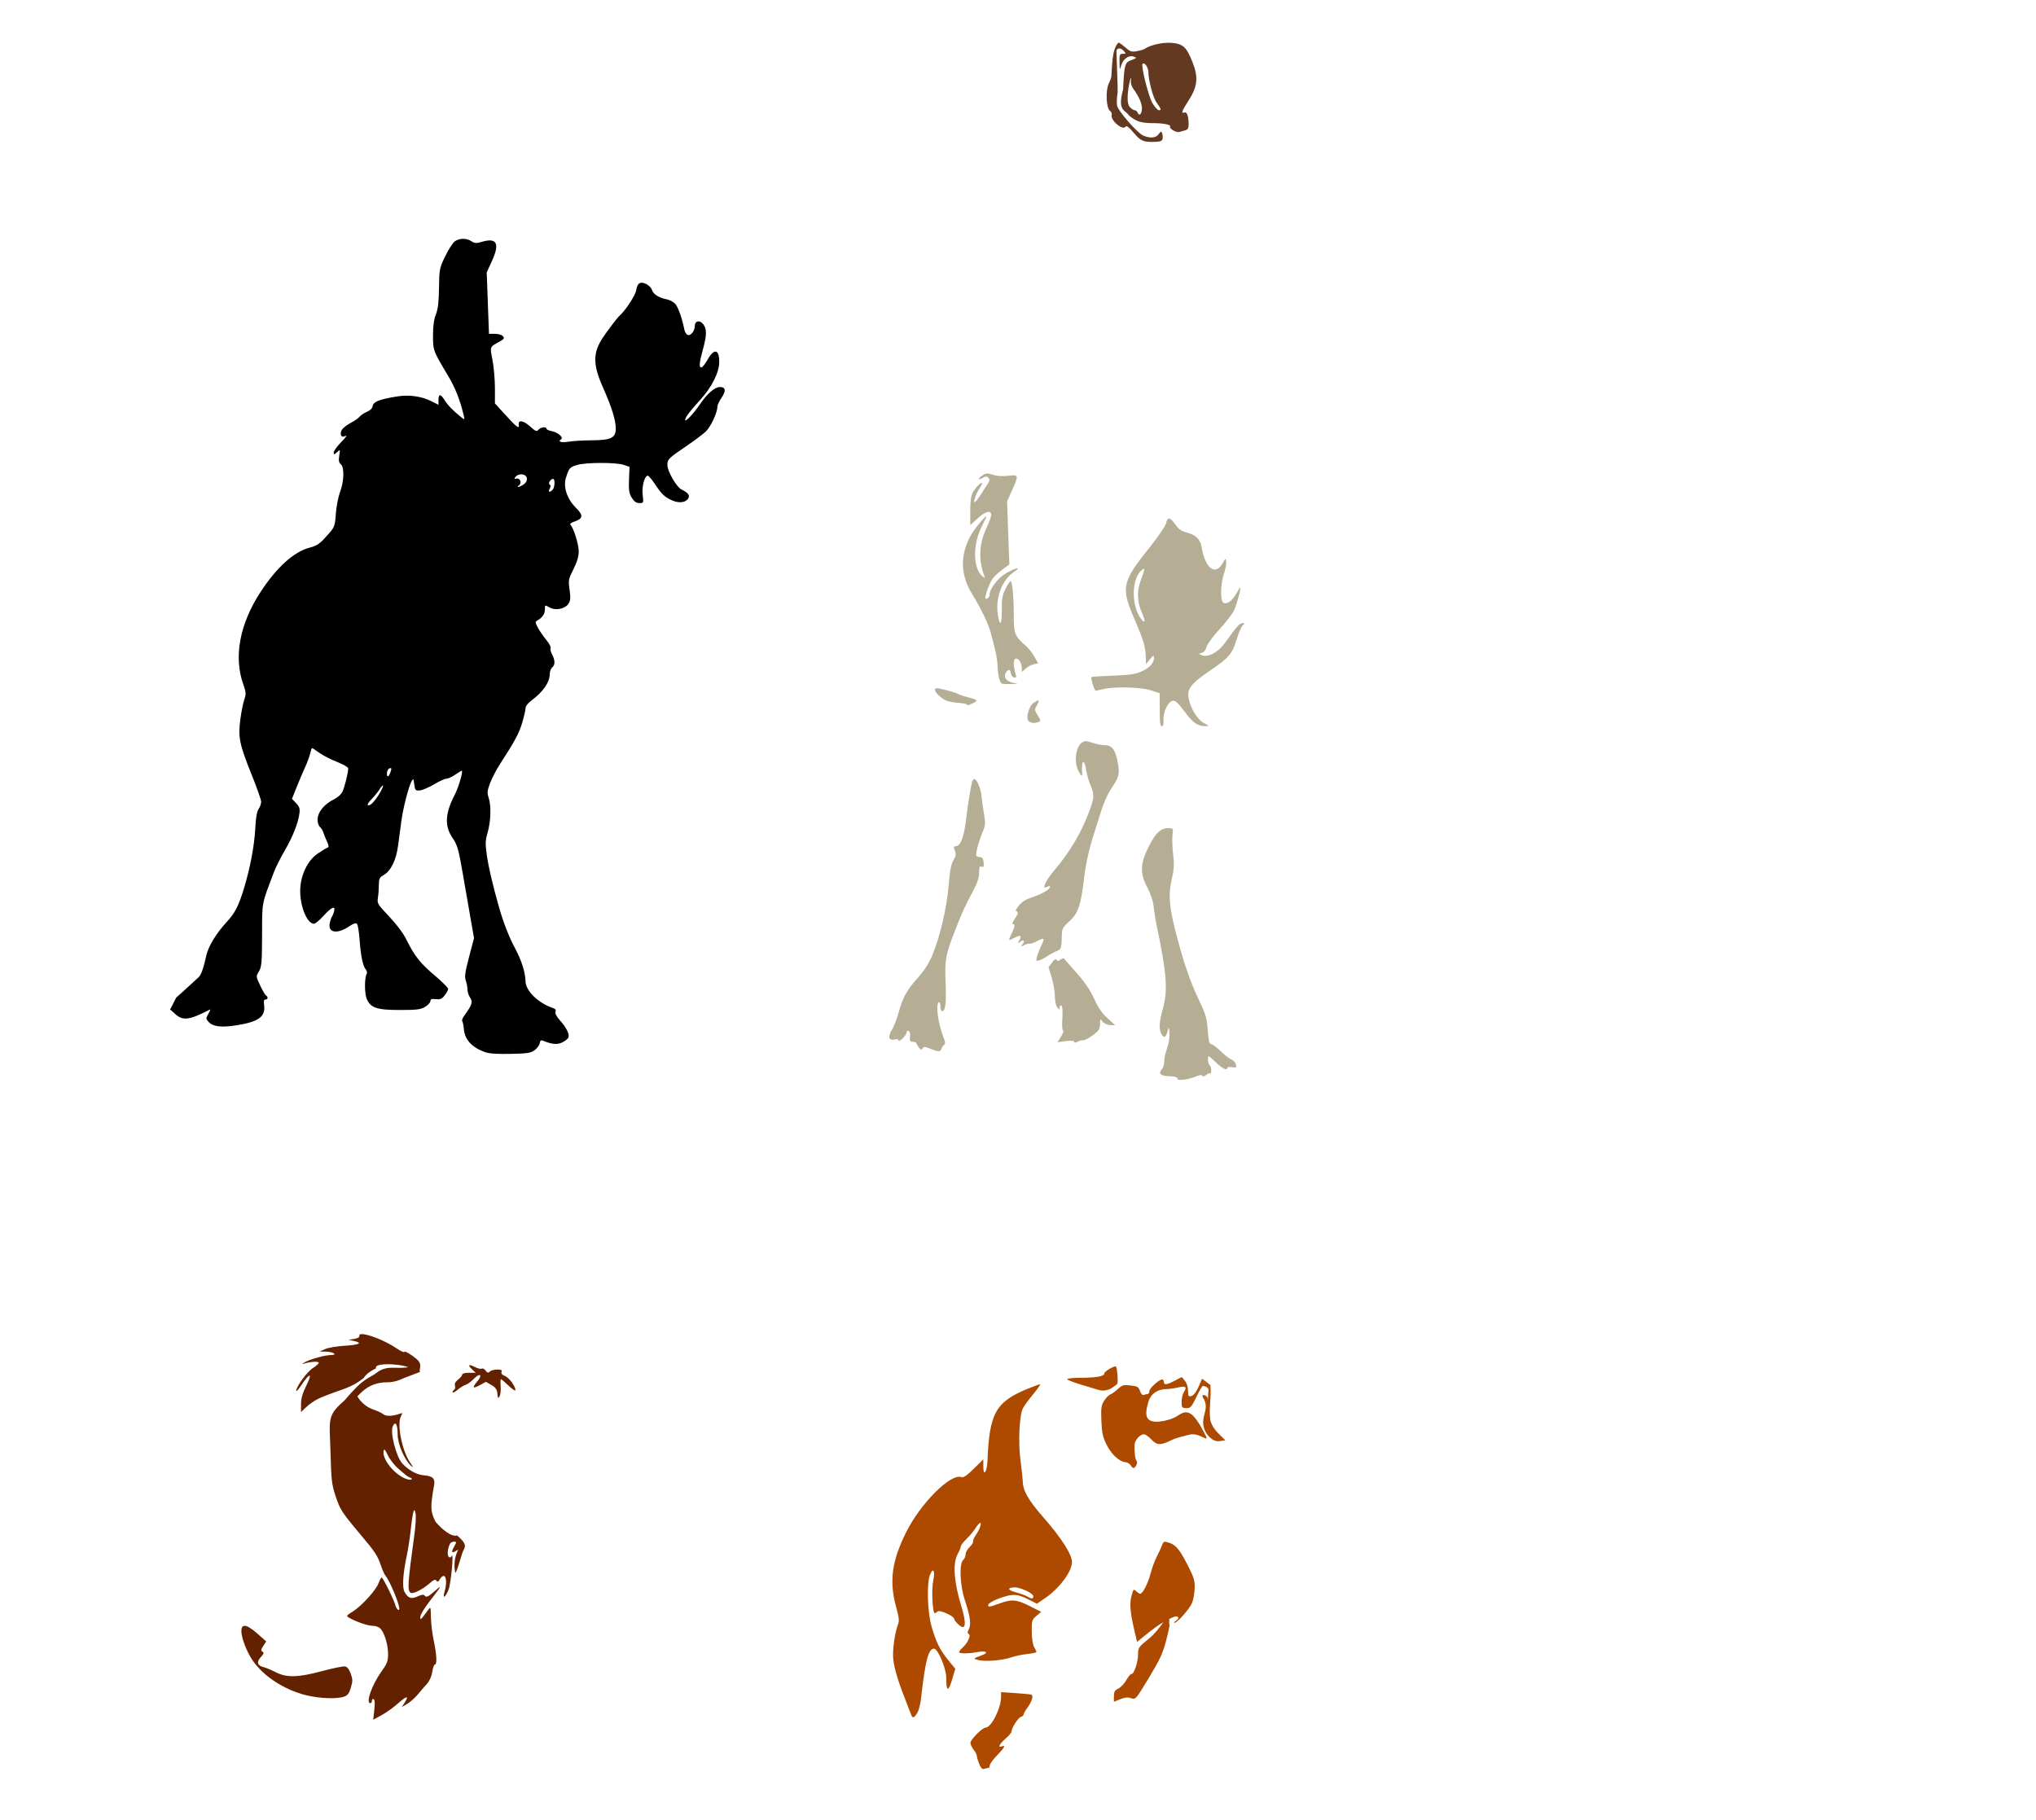 <?xml version="1.0" encoding="UTF-8" standalone="no"?>
<!-- Created with Inkscape (http://www.inkscape.org/) -->

<svg
   xmlns:dc="http://purl.org/dc/elements/1.1/"
   xmlns:cc="http://creativecommons.org/ns#"
   xmlns:rdf="http://www.w3.org/1999/02/22-rdf-syntax-ns#"
   xmlns:svg="http://www.w3.org/2000/svg"
   xmlns="http://www.w3.org/2000/svg"
   xmlns:sodipodi="http://sodipodi.sourceforge.net/DTD/sodipodi-0.dtd"
   xmlns:inkscape="http://www.inkscape.org/namespaces/inkscape"
   id="svg6903"
   version="1.1"
   inkscape:version="0.47 r22583"
   width="575"
   height="514"
   sodipodi:docname="Moose1.svg">
  <defs
     id="defs6907">
    <inkscape:perspective
       sodipodi:type="inkscape:persp3d"
       inkscape:vp_x="0 : 0.5 : 1"
       inkscape:vp_y="0 : 1000 : 0"
       inkscape:vp_z="1 : 0.5 : 1"
       inkscape:persp3d-origin="0.5 : 0.33333333 : 1"
       id="perspective6911" />
  </defs>
  <sodipodi:namedview
     pagecolor="#ffffff"
     bordercolor="#666666"
     borderopacity="1"
     objecttolerance="10"
     gridtolerance="10"
     guidetolerance="10"
     inkscape:pageopacity="0"
     inkscape:pageshadow="2"
     inkscape:window-width="1280"
     inkscape:window-height="1002"
     id="namedview6905"
     showgrid="false"
     inkscape:zoom="0.25622303"
     inkscape:cx="803.37634"
     inkscape:cy="319.13737"
     inkscape:window-x="1276"
     inkscape:window-y="92"
     inkscape:window-maximized="1"
     inkscape:current-layer="svg6903" />
  <path
     style="fill:#000000"
     d="m 130.779,67.456 c -0.832,0.003 -1.66,0.236 -2.319,0.697 -0.57,0.399 -1.792,2.294 -2.717,4.211 -1.63,3.376 -1.688,3.656 -1.764,8.949 -0.058,4.028 -0.283,6.001 -0.882,7.512 -0.557,1.403 -0.812,3.268 -0.811,5.918 0.002,4.253 0.028,4.322 4.24,11.367 2.051,3.431 3.422,6.897 4.425,11.168 0.303,1.292 0.277,1.329 -0.541,0.683 -2.295,-1.814 -3.963,-3.512 -4.809,-4.88 -1.157,-1.871 -1.764,-1.915 -1.764,-0.128 l 0,1.38 -1.849,-0.939 c -2.972,-1.516 -6.531,-1.995 -10.215,-1.366 -4.748,0.81 -6.344,1.458 -6.516,2.646 -0.092,0.636 -0.687,1.243 -1.593,1.622 -0.796,0.333 -1.747,0.962 -2.106,1.394 -0.359,0.433 -1.383,1.166 -2.276,1.622 -0.893,0.456 -2.007,1.246 -2.475,1.764 -0.959,1.06 -0.68,2.59 0.398,2.177 0.987,-0.379 0.878,-0.185 -1.138,1.935 -1.002,1.053 -1.821,2.242 -1.821,2.646 0,0.64 0.114,0.62 0.925,-0.114 0.925,-0.837 0.929,-0.825 0.64,0.982 -0.219,1.37 -0.106,1.964 0.441,2.419 1.035,0.859 0.937,4.722 -0.199,7.782 -0.51,1.374 -1.058,4.162 -1.209,6.203 -0.273,3.683 -0.298,3.738 -2.618,6.331 -1.95,2.18 -2.728,2.715 -4.738,3.229 -4.446,1.138 -9.366,5.571 -13.914,12.548 -5.876,9.014 -7.613,18.257 -4.894,25.992 0.82,2.333 0.857,2.837 0.327,4.339 -0.33,0.934 -0.84,3.441 -1.124,5.577 -0.677,5.086 -0.263,7.137 3.144,15.578 1.498,3.71 2.732,7.197 2.732,7.754 0,0.557 -0.329,1.483 -0.726,2.049 -0.486,0.695 -0.785,2.463 -0.939,5.449 -0.254,4.925 -1.422,11.108 -3.187,16.944 -1.512,4.999 -2.562,7.029 -4.979,9.632 -2.827,3.044 -5.101,6.791 -5.662,9.333 -0.697,3.158 -1.327,5.38 -2.191,6.174 -3.472,3.191 -5.403,4.961 -6.331,5.762 -0.193,0.387 -0.427,0.851 -0.797,1.579 l -0.896,1.75 1.48,1.323 c 2.154,1.925 3.904,1.693 9.774,-1.309 0.188,-0.096 -0.009,0.428 -0.441,1.181 -0.75,1.307 -0.752,1.425 0.057,2.319 1.209,1.336 3.542,1.621 7.754,0.967 6.491,-1.007 8.409,-2.452 7.896,-5.947 -0.136,-0.927 -0.013,-1.352 0.398,-1.352 0.709,0 0.812,-0.733 0.156,-1.138 -0.25,-0.154 -0.99,-1.435 -1.65,-2.831 -1.198,-2.532 -1.212,-2.54 -0.356,-3.955 0.76,-1.255 0.866,-2.429 0.896,-10.286 0.037,-9.66 -0.211,-8.361 3.343,-17.755 0.519,-1.371 1.892,-4.105 3.045,-6.089 2.284,-3.931 3.793,-7.73 4.154,-10.457 0.19,-1.432 0.017,-1.96 -0.939,-2.959 l -1.167,-1.209 1.337,-3.329 c 0.734,-1.826 1.823,-4.386 2.419,-5.691 0.596,-1.304 1.23,-3.027 1.408,-3.841 0.178,-0.814 0.419,-1.48 0.526,-1.48 0.107,0 1.02,0.602 2.034,1.337 1.015,0.735 3.27,1.893 5.008,2.575 1.737,0.682 3.158,1.497 3.158,1.821 0,1.241 -1.05,5.468 -1.65,6.644 -0.346,0.677 -1.292,1.553 -2.106,1.949 -3.038,1.478 -4.894,3.748 -4.894,5.975 0,0.79 0.303,1.688 0.669,1.992 0.366,0.304 0.79,0.996 0.953,1.536 0.163,0.541 0.626,1.673 1.024,2.532 0.547,1.181 0.592,1.61 0.171,1.75 -0.307,0.102 -1.524,0.845 -2.703,1.636 -2.636,1.769 -4.541,5.315 -4.951,9.233 -0.49,4.69 1.647,10.642 3.827,10.642 0.363,0 1.596,-1.024 2.732,-2.276 2.229,-2.458 3.358,-2.938 2.945,-1.252 -0.138,0.563 -0.398,1.229 -0.583,1.48 -0.185,0.25 -0.475,1.09 -0.64,1.864 -0.592,2.773 2.117,3.204 5.534,0.882 1.123,-0.763 1.843,-0.988 2.148,-0.683 0.251,0.251 0.587,2.34 0.754,4.652 0.327,4.524 0.904,7.258 1.764,8.294 0.297,0.358 0.406,0.873 0.242,1.138 -0.643,1.041 -0.657,5.551 -0.029,7.057 1.088,2.603 2.809,3.201 9.361,3.201 4.852,0 5.909,-0.133 7.17,-0.896 0.814,-0.492 1.48,-1.225 1.48,-1.622 0,-0.55 0.357,-0.677 1.522,-0.541 1.238,0.144 1.712,-0.061 2.504,-1.067 0.537,-0.683 0.982,-1.506 0.982,-1.835 0,-0.329 -1.7,-2.027 -3.77,-3.77 -4.091,-3.445 -5.737,-5.525 -7.981,-10.073 -0.905,-1.833 -2.771,-4.347 -4.908,-6.601 -3.237,-3.414 -3.435,-3.738 -3.187,-5.235 0.145,-0.878 0.266,-2.515 0.27,-3.642 0.007,-1.779 0.181,-2.153 1.323,-2.803 2.073,-1.179 3.563,-4.207 4.112,-8.351 0.265,-2.003 0.691,-5.173 0.939,-7.028 0.484,-3.621 2.053,-9.694 2.888,-11.182 0.457,-0.814 0.53,-0.718 0.74,0.911 0.216,1.676 0.348,1.807 1.551,1.721 0.719,-0.051 2.522,-0.82 4.012,-1.707 1.49,-0.888 3.08,-1.608 3.528,-1.608 0.448,0 1.567,-0.512 2.49,-1.138 0.922,-0.626 1.739,-1.138 1.821,-1.138 0.491,0 -0.861,4.68 -1.963,6.8 -2.745,5.281 -2.933,8.816 -0.64,12.178 1.369,2.007 1.696,3.108 2.874,9.93 0.476,2.754 1.391,8.016 2.034,11.694 l 1.167,6.687 -1.394,5.335 c -1.132,4.331 -1.311,5.58 -0.925,6.687 0.261,0.75 0.484,1.903 0.484,2.561 0,0.658 0.334,1.669 0.74,2.248 0.819,1.169 0.537,2.073 -1.522,4.88 -0.567,0.773 -0.894,1.553 -0.726,1.721 0.169,0.169 0.379,1.173 0.469,2.234 0.256,2.988 2.226,5.175 5.847,6.502 1.277,0.468 3.396,0.62 7.341,0.541 4.817,-0.097 5.714,-0.236 6.829,-1.067 0.706,-0.526 1.34,-1.406 1.423,-1.963 0.111,-0.747 0.35,-0.931 0.911,-0.697 2.543,1.059 4.088,1.188 5.506,0.455 0.795,-0.411 1.556,-1.018 1.679,-1.337 0.358,-0.932 -0.562,-2.822 -2.305,-4.752 -1.034,-1.145 -1.517,-2.051 -1.337,-2.518 0.182,-0.473 -0.023,-0.833 -0.569,-1.01 -4.224,-1.37 -7.9,-4.925 -7.91,-7.654 -0.009,-2.297 -1.165,-6.005 -2.831,-9.048 -1.688,-3.084 -3.467,-7.619 -4.681,-11.936 -1.83,-6.509 -2.918,-11.177 -3.414,-14.639 -0.458,-3.198 -0.431,-4.08 0.228,-6.345 0.915,-3.149 1.05,-7.535 0.299,-9.802 -0.47,-1.418 -0.411,-2.004 0.398,-4.168 0.518,-1.384 1.786,-3.815 2.817,-5.406 4.192,-6.466 5.359,-8.642 6.26,-11.666 0.519,-1.742 0.939,-3.583 0.939,-4.097 0,-0.559 0.701,-1.462 1.75,-2.234 3.158,-2.324 5.079,-5.089 5.079,-7.341 0,-0.737 0.307,-1.595 0.683,-1.906 0.873,-0.725 0.872,-1.972 -0.014,-3.685 -0.386,-0.746 -0.584,-1.567 -0.427,-1.821 0.157,-0.254 -0.42,-1.322 -1.28,-2.376 -0.861,-1.053 -1.923,-2.605 -2.362,-3.457 -0.715,-1.388 -0.72,-1.594 -0.085,-1.949 1.41,-0.789 2.12,-1.829 2.12,-3.116 0,-1.307 -9.1e-4,-1.31 1.266,-0.583 1.717,0.985 4.402,0.479 5.378,-1.01 0.587,-0.896 0.653,-1.625 0.327,-3.955 -0.38,-2.715 -0.322,-3.011 1.095,-5.819 1.027,-2.033 1.492,-3.6 1.494,-5.008 0.002,-1.958 -1.433,-6.586 -2.319,-7.498 -0.262,-0.269 0.131,-0.613 1.024,-0.911 2.558,-0.852 2.664,-1.783 0.469,-3.955 -2.488,-2.463 -3.607,-5.88 -2.788,-8.465 0.871,-2.751 1.043,-2.963 3.173,-3.599 2.517,-0.753 11.02,-0.76 13.188,-0.014 l 1.593,0.541 -0.142,3.642 c -0.114,3.026 0.026,3.891 0.797,5.122 0.667,1.065 1.265,1.48 2.134,1.48 1.186,0 1.195,-0.049 0.925,-2.333 -0.279,-2.359 0.541,-5.406 1.451,-5.406 0.239,0 1.147,1.076 2.02,2.39 1.942,2.923 2.824,3.74 5.008,4.652 1.934,0.808 3.781,0.52 4.425,-0.683 0.462,-0.863 -0.09,-1.544 -1.992,-2.49 -1.377,-0.685 -3.927,-5.142 -3.927,-6.857 0,-1.655 0.276,-1.928 5.463,-5.449 2.128,-1.445 4.535,-3.248 5.349,-4.012 1.409,-1.322 3.301,-5.358 3.301,-7.042 0,-0.433 0.52,-1.567 1.167,-2.518 1.338,-1.97 1.185,-3.03 -0.441,-3.03 -1.477,0 -3.56,1.809 -5.705,4.951 -1.815,2.658 -4.126,5.077 -4.126,4.325 0,-0.688 1.323,-2.447 4.24,-5.634 3.292,-3.597 5.392,-7.775 5.392,-10.741 0,-3.629 -1.478,-3.898 -3.315,-0.598 -0.593,1.065 -1.337,2.018 -1.65,2.12 -0.813,0.265 -0.713,-1.204 0.341,-5.008 1.131,-4.082 1.149,-5.868 0.071,-7.199 -1.016,-1.254 -2.341,-0.926 -2.362,0.583 -0.02,1.41 -1.153,2.803 -2.006,2.475 -0.38,-0.146 -0.797,-0.837 -0.939,-1.536 -0.662,-3.267 -1.769,-6.363 -2.589,-7.256 -0.496,-0.539 -1.641,-1.127 -2.532,-1.295 -2.026,-0.38 -3.632,-1.41 -3.998,-2.561 -0.386,-1.216 -2.269,-2.357 -3.329,-2.02 -0.592,0.188 -0.959,0.865 -1.152,2.077 -0.237,1.48 -3.07,5.765 -4.809,7.284 -0.535,0.467 -3.501,4.389 -4.652,6.146 -2.809,4.286 -2.789,7.579 0.128,14.113 2.4,5.378 3.564,9.114 3.571,11.481 0.008,2.672 -1.299,3.307 -6.914,3.343 -2.329,0.015 -5.204,0.187 -6.402,0.384 -2.073,0.341 -3.192,-4.6e-4 -2.134,-0.654 0.799,-0.494 -0.874,-1.983 -2.589,-2.305 -0.842,-0.158 -1.522,-0.475 -1.522,-0.697 0,-0.663 -1.663,-0.454 -2.276,0.285 -0.493,0.594 -0.804,0.468 -2.362,-0.939 -1.84,-1.662 -3.441,-1.925 -3.201,-0.526 0.236,1.377 -0.516,0.841 -3.656,-2.604 l -3.073,-3.372 0,-4.325 c 0,-2.376 -0.306,-5.933 -0.683,-7.896 -0.755,-3.934 -0.867,-3.653 2.063,-5.278 1.204,-0.668 1.348,-0.918 0.882,-1.48 -0.312,-0.376 -1.304,-0.669 -2.248,-0.669 l -1.693,0 -0.327,-8.678 -0.313,-8.678 1.423,-3.101 c 2.349,-5.097 1.456,-6.803 -2.874,-5.506 -1.463,0.438 -1.958,0.406 -2.86,-0.185 -0.698,-0.457 -1.53,-0.685 -2.362,-0.683 z m 16.432,66.511 c 0.086,-3.8e-4 0.171,0.005 0.256,0.014 1.585,0.184 1.838,1.843 0.427,2.831 -0.571,0.4 -1.251,0.715 -1.508,0.711 -0.257,-0.004 -0.195,-0.184 0.142,-0.398 0.922,-0.585 0.435,-2.135 -0.612,-1.949 -0.758,0.134 -0.782,0.067 -0.242,-0.583 0.312,-0.376 0.932,-0.623 1.536,-0.626 z m 9.006,1.295 c 0.598,0 0.472,2.459 -0.156,3.087 -0.849,0.849 -1.35,0.653 -0.825,-0.327 0.328,-0.613 0.318,-0.976 -0.014,-1.181 -0.522,-0.323 0.272,-1.579 0.996,-1.579 z m -45.91,81.676 c 0.25,-0.009 0.254,0.234 0.071,0.839 -0.492,1.629 -1.11,2.015 -1.11,0.697 0,-0.651 0.318,-1.3 0.711,-1.451 0.141,-0.054 0.244,-0.082 0.327,-0.085 z m -2.177,4.937 c 0.025,-0.003 0.042,-9.1e-4 0.057,0.014 0.12,0.12 -0.42,1.278 -1.209,2.561 -0.79,1.283 -1.828,2.533 -2.305,2.788 -1.272,0.681 -1.062,-0.173 0.413,-1.679 0.703,-0.718 1.634,-1.879 2.077,-2.589 0.388,-0.622 0.793,-1.073 0.967,-1.095 z"
     id="path7082" />
  <path
     style="fill:#633921;fill-opacity:1"
     d="m 315.885,12.013 c -1.949,1.973 -1.76,6.767 -2.034,9.66 0,0.244 -0.334,1.137 -0.74,1.992 -0.922,1.944 -0.693,6.867 0.356,7.64 0.379,0.279 0.606,0.774 0.498,1.095 -0.507,1.504 3.143,4.625 3.927,3.358 0.232,-0.375 0.96,0.179 2.248,1.707 2.017,2.392 2.75,2.702 6.004,2.604 1.582,-0.048 2.07,-0.245 2.191,-0.882 0.086,-0.453 0.027,-1.161 -0.128,-1.565 -0.243,-0.632 -0.372,-0.595 -0.967,0.256 -0.778,1.111 -2.43,1.26 -4.396,0.398 -1.653,-0.724 -7.041,-6.892 -7.37,-8.437 -0.142,-0.667 -0.066,-2.375 0.171,-3.799 0.05,-1.572 -0.231,-7.341 -0.341,-11.367 -0.089,-1.138 1.092,-1.35 1.992,-0.356 0.764,0.844 0.756,0.882 -0.185,0.882 -0.885,0 -0.976,0.234 -0.939,2.39 0.039,2.26 0.066,2.307 0.469,0.911 0.534,-1.849 2.161,-3.01 3.528,-2.504 0.925,0.342 0.899,0.413 -0.555,0.939 -1.947,0.704 -2.1,1.183 -2.433,8.308 -1.694,6.254 0.612,5.708 1.636,7.341 2.032,1.739 3.442,2.191 6.872,2.191 2.738,0 5.062,0.446 4.766,0.925 -0.357,0.578 1.717,1.831 2.618,1.579 0.445,-0.124 1.219,-0.356 1.721,-0.498 0.67,-0.19 0.901,-0.644 0.896,-1.707 -0.01,-2.25 -0.478,-3.57 -1.181,-3.301 -1.018,0.39 -0.728,-0.454 1.167,-3.386 2.523,-3.903 2.8,-6.527 1.152,-10.727 -1.73,-4.411 -2.714,-5.32 -6.075,-5.563 -2.491,-0.18 -5.95,0.621 -7.569,1.75 -0.25,0.175 -1.213,0.446 -2.134,0.612 -1.444,0.26 -1.888,0.123 -3.244,-1.067 -0.865,-0.759 -1.731,-1.38 -1.921,-1.38 z m 7.028,5.918 c 0.578,-0.057 1.403,1.275 1.408,2.447 0.011,2.219 1.289,7.083 2.205,8.408 1.435,2.074 1.524,2.347 0.797,2.347 -0.38,0 -1.209,-0.9 -1.849,-1.992 -1.124,-1.917 -3.301,-10.584 -2.788,-11.097 0.069,-0.069 0.145,-0.106 0.228,-0.114 z m -3.5,4.794 c -0.146,0.763 0.107,1.625 0.683,2.404 1.529,2.068 2.404,4.07 2.404,5.492 0,1.524 -0.775,2.318 -1.195,1.224 -0.15,-0.391 -0.529,-0.711 -0.839,-0.711 -0.31,0 -0.874,-0.359 -1.266,-0.797 -1.935,-1.48 0.593,-10.962 0.213,-7.611 z"
     id="path7149"
     sodipodi:nodetypes="ccsssssssssssccssssssccssssssssssssccsssssccsssscc" />
  <path
     style="fill:#632100;fill-opacity:1"
     d="m 101.999,376.82 c -0.378,0.037 -0.574,0.185 -0.512,0.469 0.086,0.392 -0.436,0.719 -1.451,0.882 l -1.593,0.242 1.48,0.327 c 2.615,0.56 1.587,1.111 -2.504,1.352 -2.191,0.129 -4.701,0.553 -5.577,0.939 l -1.593,0.697 1.906,0.043 c 2.021,0.039 3.289,0.953 1.323,0.953 -1.652,0 -5.893,1.164 -7.398,2.034 -0.71,0.411 -0.885,0.607 -0.384,0.441 1.843,-0.61 4.325,-0.777 4.325,-0.299 0,0.263 -0.747,0.936 -1.65,1.494 -1.594,0.985 -4.723,5.25 -4.723,6.431 0,0.322 0.704,-0.471 1.565,-1.75 2.334,-3.466 3.094,-3.332 1.323,0.228 -1.086,2.184 -1.517,3.654 -1.522,5.278 l 0,2.248 1.48,-1.408 c 0.814,-0.773 2.299,-1.807 3.301,-2.305 1.002,-0.498 3.743,-1.559 6.089,-2.362 3.096,-1.059 4.969,-2.038 6.829,-3.557 0.999,-1.545 2.785,-2.362 3.528,-2.746 -0.855,-1.384 5.371,-1.523 9.077,-0.313 -3.31,0.636 -5.534,-0.597 -8.456,1.225 -2.943,2.333 -3.677,1.2 -9.607,8.221 -5.072,4.435 -4.153,5.22 -3.904,14.91 0.193,7.502 0.352,8.811 1.408,12.022 1.272,3.863 1.787,4.662 7.099,10.969 4.124,4.897 4.779,5.89 5.733,8.735 0.402,1.198 0.99,2.498 1.309,2.874 1.138,1.339 3.821,7.727 3.87,9.219 0.03,0.902 -0.834,0.192 -1.11,-0.911 -0.382,-1.525 -3.511,-7.853 -3.884,-7.853 -0.147,0 -0.538,0.707 -0.854,1.579 -0.725,2.005 -4.691,6.385 -7.27,8.024 -1.966,1.25 -1.968,1.255 -0.911,1.849 2.057,1.158 5.181,2.205 6.573,2.205 0.778,2.1e-4 1.739,0.358 2.148,0.811 1.16,1.282 2.134,4.528 2.134,7.128 0,2.054 -0.259,2.728 -1.892,5.008 -2.694,3.762 -4.489,8.906 -3.116,8.906 0.25,0 0.455,-0.321 0.455,-0.711 0,-0.394 0.223,-0.582 0.498,-0.413 0.326,0.201 0.38,1.24 0.171,3.045 l -0.313,2.746 2.404,-1.309 c 1.322,-0.72 3.39,-2.204 4.609,-3.301 2.399,-2.157 3.205,-2.267 1.878,-0.242 l -0.825,1.28 1.522,-0.896 c 0.837,-0.489 2.169,-1.668 2.959,-2.618 0.79,-0.95 1.973,-2.315 2.632,-3.045 0.734,-0.813 1.318,-2.133 1.508,-3.4 0.171,-1.138 0.505,-2.063 0.74,-2.063 0.648,0 0.508,-2.832 -0.327,-6.744 -0.412,-1.93 -0.771,-4.893 -0.797,-6.587 -0.046,-2.994 -0.068,-3.052 -0.811,-2.049 -2.24,3.023 -2.161,2.953 -2.177,1.892 -0.008,-0.526 1.061,-2.344 2.376,-4.04 3.658,-4.72 3.893,-5.147 1.807,-3.301 -1.998,1.769 -2.582,2.014 -3.045,1.266 -0.164,-0.265 -0.915,-0.146 -1.878,0.313 -1.809,0.863 -2.752,0.538 -3.742,-1.295 -0.683,-1.265 -0.44,-5.089 0.64,-10.144 0.381,-1.783 0.886,-5.073 1.124,-7.327 0.238,-2.254 0.578,-4.507 0.74,-5.008 0.267,-0.825 0.312,-0.798 0.612,0.299 0.182,0.665 0.054,3.329 -0.299,5.918 -1.922,14.098 -2.048,15.945 -1.053,16.56 0.63,0.389 3.341,-0.945 5.164,-2.547 1.307,-1.148 1.793,-1.356 2.077,-0.896 0.287,0.464 0.512,0.368 0.982,-0.384 1.45,-2.322 2.338,-0.019 1.337,3.471 -0.612,2.133 0.149,1.818 1.095,-0.455 0.723,-1.736 1.586,-11.093 0.882,-9.56 -0.144,0.314 -0.454,0.455 -0.683,0.313 -0.628,-0.388 -0.504,-2.37 0.242,-3.813 0.302,-0.584 1.816,-0.872 1.693,-0.242 -0.104,0.532 -2.564,3.977 0.299,2.077 1.089,-0.723 -1.408,1.376 -0.541,6.288 0.189,0.858 1.845,-5.013 1.992,-5.42 0.574,-1.739 1.943,-2.109 -1.423,-5.036 -1.478,0.492 -4.021,-1.438 -6.089,-3.841 -1.473,-2.863 -1.531,-4.079 -0.441,-10.272 0.35,-1.989 -0.316,-2.657 -2.874,-2.874 -2.048,-0.174 -4.275,-1.398 -6.075,-3.329 -1.706,-1.83 -3.504,-8.76 -2.717,-10.485 0.77,-1.69 1.385,-0.631 1.394,2.404 0.008,2.541 1.959,7.092 3.713,8.664 0.797,0.714 0.759,0.551 -0.228,-0.911 -2.286,-3.386 -3.745,-10.805 -2.561,-13.018 0.484,-0.905 0.461,-1.014 -0.142,-0.782 -1.959,0.752 -4.023,0.855 -4.766,0.242 -0.428,-0.354 -1.602,-0.92 -2.604,-1.252 -2.046,-0.678 -3.618,-1.916 -4.794,-3.813 2.773,-3.086 4.982,-3.69 7.355,-3.955 2.511,0 3.727,-0.261 5.762,-1.224 l 4.609,-1.75 c -0.35,-0.345 0.034,-1 0.043,-1.579 0,-1.1 -0.415,-1.66 -2.162,-2.931 -1.189,-0.865 -2.236,-1.387 -2.319,-1.152 -0.083,0.235 -1.063,-0.201 -2.177,-0.967 -3.265,-2.246 -8.407,-4.2 -10.044,-4.04 z m 30.744,8.764 c -0.432,-0.022 -0.26,0.395 0.583,1.181 l 1.024,0.967 -1.906,0 c -1.09,0 -1.906,0.21 -1.906,0.498 0,0.277 -0.517,0.909 -1.152,1.408 -0.767,0.604 -1.071,1.186 -0.896,1.736 0.144,0.455 0.047,0.963 -0.213,1.124 -0.261,0.161 -0.469,0.496 -0.469,0.754 0,0.258 0.616,-0.038 1.366,-0.669 0.75,-0.631 1.816,-1.302 2.376,-1.48 0.56,-0.178 1.575,-0.915 2.262,-1.65 1.648,-1.764 2.605,-1.216 1.067,0.612 -1.617,1.922 -1.432,2.293 0.598,1.181 l 1.75,-0.953 1.551,0.896 c 1.213,0.706 1.575,1.255 1.693,2.475 0.128,1.326 0.22,1.425 0.612,0.726 0.254,-0.454 0.401,-1.724 0.313,-2.831 -0.088,-1.107 -0.054,-2.006 0.085,-2.006 0.139,0 1.11,0.824 2.162,1.835 1.052,1.011 1.922,1.574 1.921,1.252 -0.003,-1.128 -1.828,-3.58 -3.002,-4.026 -0.776,-0.295 -1.095,-0.681 -0.925,-1.124 0.197,-0.514 -0.108,-0.669 -1.238,-0.669 -0.818,0 -1.746,0.256 -2.063,0.569 -0.462,0.456 -0.697,0.39 -1.195,-0.285 -0.342,-0.463 -0.836,-0.701 -1.095,-0.541 -0.26,0.161 -1.11,-0.037 -1.892,-0.441 -0.667,-0.345 -1.149,-0.527 -1.408,-0.541 z m -24.243,23.858 c 0.166,-0.08 0.452,0.406 1.039,1.608 0.576,1.182 1.905,2.874 2.945,3.77 2.472,2.131 2.728,2.323 3.486,2.575 0.353,0.118 0.44,0.335 0.199,0.484 -0.241,0.149 -1.044,0.017 -1.793,-0.299 -3.187,-1.343 -6.413,-5.447 -6.046,-7.697 0.041,-0.252 0.095,-0.405 0.171,-0.441 z m -39.465,49.766 c -0.579,0.026 -0.868,0.521 -0.868,1.48 3e-4,1.932 1.519,5.877 3.201,8.323 3.077,4.472 8.951,8.29 15.109,9.802 3.738,0.918 8.66,1.108 10.656,0.413 1.055,-0.368 1.473,-0.915 1.963,-2.575 0.535,-1.811 0.528,-2.361 -0.057,-3.969 -0.465,-1.279 -0.987,-1.908 -1.65,-2.006 -0.533,-0.079 -3.38,0.501 -6.331,1.295 -6.846,1.841 -10.111,1.925 -13.146,0.356 -1.228,-0.635 -2.815,-1.296 -3.514,-1.465 -1.746,-0.424 -2.009,-1.465 -0.726,-2.831 0.837,-0.891 0.943,-1.215 0.469,-1.508 -0.489,-0.302 -0.456,-0.615 0.213,-1.636 l 0.839,-1.266 -2.49,-2.205 c -1.702,-1.507 -2.927,-2.239 -3.671,-2.205 z"
     id="path6980"
     sodipodi:nodetypes="cscccscccsssssssscccsscccccsssssssssssssssssscccscccsssssssssssssssssssssssssssssccccssssssssssscccccssscccccssssssssscccsssssssssssssccssssssccsssssssssssscccc" />
  <path
     style="fill:#ad4a00;fill-opacity:1"
     d="m 314.954,385.949 c -0.81,0.074 -3.101,1.475 -3.101,2.006 0,0.793 -2.318,1.188 -6.943,1.195 -1.941,0.003 -3.528,0.187 -3.528,0.398 0,0.211 1.895,0.934 4.211,1.622 2.316,0.688 4.416,1.326 4.666,1.408 1.148,0.379 2.638,0.151 3.77,-0.569 0.68,-0.432 1.368,-0.964 1.522,-1.181 0.278,-0.39 -0.023,-4.446 -0.356,-4.823 -0.044,-0.05 -0.126,-0.067 -0.242,-0.057 z m 18.808,2.988 -1.963,1.024 c -2.294,1.197 -3.101,1.287 -3.101,0.341 0,-0.376 -0.22,-0.683 -0.484,-0.683 -0.884,0 -3.614,2.494 -3.614,3.301 -10e-6,0.438 -0.197,0.797 -0.427,0.797 -0.23,0 -0.715,0.116 -1.081,0.256 -0.444,0.17 -0.815,-0.195 -1.124,-1.081 -0.405,-1.163 -0.743,-1.355 -2.675,-1.579 -1.968,-0.229 -2.354,-0.131 -3.571,0.996 -0.751,0.695 -1.726,1.398 -2.162,1.551 -0.437,0.153 -1.219,0.956 -1.736,1.778 -0.809,1.287 -0.918,2.056 -0.782,5.605 0.13,3.385 0.394,4.598 1.437,6.729 1.332,2.722 3.601,4.865 5.307,4.994 0.554,0.042 1.244,0.437 1.522,0.882 0.643,1.03 1.044,1.025 1.608,-0.029 0.254,-0.475 0.279,-1.02 0.057,-1.252 -0.395,-0.413 -0.664,-2.71 -0.541,-4.624 0.078,-1.21 1.584,-2.845 2.618,-2.845 0.4,0 1.332,0.64 2.063,1.423 1.626,1.74 2.637,1.763 5.861,0.185 1.377,-0.674 3.613,-1.152 4.894,-1.48 3.333,-0.852 6.341,3.384 4.116,-0.782 -3.275,-6.132 -4.754,-6.365 -7.403,-4.567 -1.613,1.031 -3.625,1.487 -5.534,1.693 -3.271,0.049 -3.973,-1.385 -2.746,-5.577 0.665,-2.271 2.557,-3.635 5.079,-3.656 0.751,-0.006 2.171,-0.198 3.158,-0.427 2.268,-0.526 2.774,-0.229 1.878,1.138 -0.389,0.594 -0.711,1.887 -0.711,2.86 0,1.638 0.088,1.772 1.309,1.807 1.191,0.034 1.465,-0.269 2.845,-3.116 0.84,-1.733 1.68,-3.156 1.849,-3.158 0.17,-0.003 1.594,0.27 1.608,1.11 -0.128,0.752 -0.23,4.624 -0.27,2.191 -0.467,-0.73 -1.223,-0.816 -1.352,-0.726 -0.208,0.506 0.114,0.897 0.384,1.295 1.119,2.305 -0.131,3.793 -0.295,6.249 -0.006,2.036 0.919,3.604 2.059,4.563 0.979,0.823 1.697,1.054 2.774,0.896 l 1.437,-0.213 -1.864,-1.849 c -1.234,-1.222 -2.043,-2.534 -2.376,-3.855 -0.448,-3.372 0.353,-6.369 0.014,-9.945 l -2.333,-1.736 -1.024,2.305 c -0.644,1.46 -1.365,2.401 -1.978,2.561 -0.859,0.225 -0.967,0.057 -0.967,-1.48 0,-1.035 -0.355,-2.159 -0.882,-2.803 l -0.882,-1.067 3e-5,0 z m -40.049,2.049 c -0.225,0 -1.82,0.579 -3.557,1.295 -8.954,3.692 -10.752,6.914 -11.268,20.216 -0.126,3.252 -1.181,4.765 -1.181,1.693 l 0,-2.006 -2.703,2.66 c -1.944,1.923 -2.906,2.578 -3.471,2.362 -3.005,-1.153 -11.51,7.33 -15.635,15.593 -4.064,8.139 -4.822,13.923 -2.788,21.17 0.771,2.746 0.882,3.852 0.526,4.78 -0.797,2.079 -1.423,5.921 -1.423,8.678 0,2.695 0.998,6.321 3.528,12.79 0.735,1.878 1.473,3.786 1.636,4.24 0.36,1.006 1.013,0.662 1.835,-0.967 0.339,-0.673 0.741,-2.35 0.896,-3.727 1.215,-10.764 2.085,-14.113 3.685,-14.113 1.073,0 3.443,5.605 3.443,8.152 0,3.99 0.55,4.239 1.608,0.726 l 0.953,-3.187 -1.963,-2.404 c -2.399,-2.945 -3.493,-5.157 -4.766,-9.632 -1.165,-4.093 -1.385,-12.187 -0.398,-14.568 0.908,-2.193 1.483,-1.036 0.882,1.764 -0.522,2.433 -0.198,9.134 0.441,9.134 0.179,0 0.536,-0.223 0.797,-0.484 0.549,-0.549 4.658,1.294 4.695,2.106 0.012,0.269 0.556,0.979 1.195,1.579 2.038,1.915 2.365,-0.043 0.854,-5.022 -2.161,-7.118 -2.515,-12.299 -1.039,-14.938 0.463,-0.828 0.839,-1.765 0.839,-2.077 0,-0.312 0.729,-1.271 1.622,-2.134 0.893,-0.863 2.042,-2.231 2.547,-3.045 0.505,-0.814 1.099,-1.48 1.323,-1.48 0.514,0 -0.237,2.013 -1.337,3.585 -0.459,0.656 -0.763,1.4 -0.669,1.665 0.094,0.265 -0.351,0.972 -0.982,1.565 -0.631,0.593 -1.138,1.525 -1.138,2.077 0,0.552 -0.307,1.267 -0.683,1.579 -1.173,0.973 -0.904,7.294 0.484,11.381 1.484,4.371 1.817,6.859 1.11,8.18 -0.43,0.804 -0.423,1.105 0,1.366 0.666,0.412 -0.306,2.509 -1.778,3.841 -0.526,0.476 -0.953,1.04 -0.953,1.252 0,0.482 2.797,0.454 5.364,-0.043 2.245,-0.434 3.055,0.2 1.152,0.896 -2.647,0.968 -2.683,1.004 -1.053,1.408 1.959,0.486 6.879,0.067 9.333,-0.797 1.002,-0.353 2.999,-0.766 4.439,-0.925 1.44,-0.159 2.612,-0.417 2.604,-0.569 -0.009,-0.152 -0.311,-0.782 -0.669,-1.408 -0.392,-0.685 -0.659,-2.447 -0.669,-4.41 -0.015,-3.061 0.06,-3.319 1.323,-4.382 l 1.352,-1.138 -3.244,-1.636 c -3.714,-1.881 -5.079,-1.994 -8.55,-0.726 -2.831,1.035 -3.187,1.075 -3.187,0.455 0,-0.61 2.511,-1.854 5.136,-2.547 2.387,-0.63 3.569,-0.424 6.658,1.152 l 1.978,1.01 2.475,-1.707 c 3.948,-2.719 7.426,-7.436 7.426,-10.073 0,-2.124 -3.032,-6.859 -8.095,-12.633 -4.033,-4.599 -5.666,-7.351 -5.776,-9.745 -0.054,-1.163 -0.363,-4.052 -0.683,-6.431 -0.675,-5.022 -0.304,-12.688 0.697,-14.625 0.361,-0.697 1.683,-2.51 2.945,-4.026 1.262,-1.516 2.103,-2.746 1.878,-2.746 l 0,-2e-5 z m 35.183,44.473 c -0.341,0.042 -0.472,0.339 -0.711,0.982 -0.247,0.664 -0.925,2.131 -1.508,3.258 -0.583,1.127 -1.385,3.346 -1.793,4.937 -0.671,2.619 -2.203,5.534 -2.902,5.534 -0.151,0 -0.64,-0.326 -1.081,-0.726 -0.752,-0.68 -0.838,-0.6 -1.337,1.252 -0.597,2.213 -0.401,4.635 0.768,9.66 l 0.797,3.4 2.077,-1.707 c 1.142,-0.939 2.692,-2.128 3.443,-2.646 0.632,-0.436 1.279,-0.85 1.906,-1.224 -1.052,1.49 -2.495,3.374 -4.069,4.638 -2.948,2.368 -3.073,2.56 -3.073,4.467 0,2.149 -1.191,5.681 -1.864,5.52 -0.228,-0.055 -0.881,0.72 -1.451,1.721 -0.57,1.002 -1.595,2.078 -2.276,2.404 -0.992,0.476 -1.238,0.909 -1.238,2.162 l 0,1.565 1.807,-0.726 c 1.334,-0.534 2.148,-0.605 3.073,-0.285 1.242,0.431 1.313,0.352 5.008,-5.762 3.101,-5.131 3.939,-6.935 4.866,-10.514 0.615,-2.376 1.039,-4.396 0.953,-4.481 -0.016,-0.016 -0.071,0.017 -0.071,-0.014 l 0,-1.608 c 0.875,-0.441 1.583,-0.726 1.906,-0.726 0.916,0 0.842,0.758 -0.128,1.323 -0.438,0.255 -0.566,0.476 -0.285,0.484 0.769,0.021 4.242,-3.937 4.951,-5.634 0.342,-0.818 0.67,-2.612 0.726,-3.984 0.082,-2.016 -0.178,-3.05 -1.352,-5.42 -2.631,-5.317 -3.785,-6.857 -5.662,-7.498 -0.633,-0.216 -1.042,-0.336 -1.323,-0.356 -0.059,-0.004 -0.108,-0.006 -0.157,0 l 0,-2e-5 z m -42.24,12.89 c 1.58,-0.011 5.164,1.704 5.164,2.475 0,0.854 -0.349,0.865 -1.821,0.043 -0.626,-0.35 -2.123,-0.888 -3.329,-1.195 -2.191,-0.557 -2.203,-1.308 -0.014,-1.323 l -3e-5,2e-5 z m -3.941,29.578 0,1.38 c 0,3.185 -2.766,8.65 -4.382,8.65 -0.894,0 -4.268,3.396 -4.268,4.296 0,0.437 0.41,1.312 0.911,1.949 0.501,0.637 0.911,1.443 0.911,1.793 0,0.35 0.309,1.366 0.683,2.262 0.491,1.174 0.873,1.552 1.394,1.352 0.397,-0.153 0.908,-0.27 1.138,-0.27 0.23,0 0.427,-0.333 0.427,-0.726 0,-0.393 0.922,-1.658 2.049,-2.817 2.111,-2.172 2.557,-3.004 1.366,-2.547 -1.235,0.474 -0.721,-0.629 1.01,-2.148 0.935,-0.821 1.703,-1.719 1.707,-2.006 0.015,-1.022 1.826,-3.889 2.618,-4.14 0.443,-0.141 0.811,-0.461 0.811,-0.711 0,-0.25 0.475,-1.109 1.067,-1.906 1.299,-1.75 1.793,-3.489 1.053,-3.713 -0.294,-0.089 -2.319,-0.279 -4.51,-0.427 l -3.984,-0.27 z"
     id="path6964"
     sodipodi:nodetypes="csssssssscccssssssssssssssssssssssccsssssssscccccscccccccssccccscccssssssssssscccssssssssssssssssssssssssssssssscccssscccssssssccscsssscccscssssscccssssccssssssssccssccccsscsssssssssssssccsscc" />
  <path
     id="path6942"
     style="fill:#b5ad94;fill-opacity:1"
     d="m 293.195,197.863 c 0.269,0.028 0.158,0.458 -0.327,1.28 -0.746,1.263 -0.746,1.373 0.199,2.902 0.868,1.404 0.91,1.632 0.27,1.878 -1.201,0.461 -2.333,0.317 -2.902,-0.37 -0.761,-0.917 0.165,-4.121 1.451,-5.022 0.66,-0.462 1.1,-0.69 1.309,-0.669 z m -28.511,-3.471 c 0.101,0.003 0.213,0.005 0.341,0.029 1.892,0.343 5.117,1.264 5.577,1.593 0.25,0.179 1.531,0.609 2.845,0.939 1.315,0.33 2.39,0.733 2.39,0.896 0,0.163 -0.529,0.52 -1.167,0.811 -1.346,0.613 -1.326,0.623 -1.679,0.27 -0.148,-0.148 -1.302,-0.34 -2.561,-0.427 -1.259,-0.087 -2.768,-0.4 -3.343,-0.697 -2.499,-1.29 -3.924,-3.456 -2.404,-3.414 z m 14.028,-60.649 c 0.419,-0.028 0.902,0.099 1.679,0.356 1.137,0.375 2.68,0.474 4.297,0.285 3.051,-0.359 3.084,-0.238 1.124,4.112 l -1.394,3.116 0.313,8.906 0.327,8.906 -1.878,1.38 c -1.027,0.755 -2.257,1.872 -2.732,2.475 -0.925,1.176 -2.5,5.396 -2.148,5.748 0.374,0.374 1.181,-0.368 1.181,-1.081 0,-1.639 2.443,-4.796 4.723,-6.103 2.603,-1.493 4.462,-1.844 2.333,-0.441 -3.806,2.509 -5.695,7.999 -4.553,13.203 0.552,2.512 0.973,1.427 0.939,-2.404 -0.028,-3.146 0.156,-4.145 1.067,-5.918 0.603,-1.173 1.232,-2.134 1.408,-2.134 0.494,0 0.906,4.267 0.911,9.603 0.004,5.265 0.23,5.858 3.414,8.664 0.752,0.662 1.83,2.036 2.404,3.059 l 1.053,1.864 -1.28,0.299 c -0.7,0.166 -1.727,0.712 -2.291,1.224 l -1.024,0.939 0,-1.024 c 0,-1.395 -0.801,-2.774 -1.608,-2.774 -0.78,0 -0.889,1.755 -0.242,4.012 0.373,1.302 0.327,1.479 -0.341,1.352 -0.425,-0.081 -0.831,-0.606 -0.911,-1.167 -0.182,-1.278 -0.818,-1.308 -1.48,-0.071 -0.702,1.312 0.518,2.601 2.689,2.831 1.078,0.114 0.682,0.192 -1.138,0.242 -2.758,0.075 -2.809,0.06 -3.301,-1.352 -0.275,-0.789 -0.503,-2.376 -0.512,-3.528 -0.009,-1.152 -0.328,-3.321 -0.711,-4.823 -0.383,-1.502 -0.899,-3.512 -1.138,-4.467 -0.639,-2.556 -2.825,-7.193 -5.179,-10.969 -3.485,-5.592 -3.685,-10.962 -0.626,-16.717 1.11,-2.087 5.063,-6.746 4.396,-5.179 -0.107,0.25 -0.776,1.67 -1.494,3.158 -2.257,4.685 -2.114,11.17 0.299,13.288 0.949,0.832 0.975,0.822 0.669,-0.014 -1.662,-4.542 -1.464,-8.966 0.612,-13.402 0.749,-1.601 1.366,-3.297 1.366,-3.77 0,-1.444 -1.692,-0.996 -3.884,1.024 l -2.034,1.878 0,-3.955 c 0,-4.043 0.308,-5.169 1.949,-6.971 1.362,-1.495 1.919,-1.254 0.782,0.341 -1.036,1.454 -1.974,4.097 -1.451,4.097 0.172,0 0.929,-0.955 1.679,-2.12 0.749,-1.165 1.663,-2.594 2.034,-3.173 0.544,-0.846 0.575,-1.16 0.114,-1.622 -0.462,-0.462 -0.763,-0.46 -1.522,0.014 -1.405,0.877 -1.579,0.273 -0.185,-0.64 0.524,-0.343 0.876,-0.527 1.295,-0.555 z m 51.359,12.733 c 0.429,-0.075 1.017,0.481 1.864,1.679 0.945,1.336 1.729,1.884 3.286,2.276 2.471,0.622 3.789,1.932 4.14,4.112 0.975,6.049 3.954,8.249 6.004,4.439 0.73,-1.358 0.789,-1.383 0.939,-0.413 0.088,0.569 -0.196,2.105 -0.626,3.4 -0.935,2.814 -1.107,7.355 -0.313,8.152 0.84,0.843 2.536,-0.245 3.742,-2.39 0.549,-0.976 1.066,-1.764 1.152,-1.764 0.335,0 -1.001,4.86 -1.793,6.516 -0.459,0.96 -2.32,3.367 -4.14,5.349 -1.837,2.001 -3.438,4.189 -3.599,4.922 -0.179,0.814 -0.679,1.437 -1.295,1.622 -0.973,0.293 -0.973,0.315 -0.085,0.669 1.851,0.737 4.657,-0.751 6.644,-3.514 3.302,-4.594 3.94,-5.337 4.752,-5.492 0.834,-0.158 0.847,-0.114 0.142,0.683 -0.413,0.467 -1.175,2.288 -1.693,4.04 -1.125,3.805 -2.258,5.138 -7.128,8.422 -5.692,3.839 -6.879,5.344 -6.374,8.038 0.538,2.866 2.475,6.03 4.282,6.985 1.606,0.849 1.611,0.862 0.413,0.882 -2.118,0.035 -3.508,-0.95 -5.904,-4.183 -1.768,-2.386 -2.538,-3.092 -3.272,-2.988 -1.303,0.186 -2.778,3.264 -2.618,5.477 0.072,0.997 -0.085,1.721 -0.37,1.721 -0.608,0 -0.68,-0.62 -0.697,-5.463 l -0.014,-3.87 -2.504,-0.811 c -2.803,-0.912 -10.308,-1.101 -13.43,-0.341 -1.002,0.244 -1.97,0.449 -2.148,0.455 -0.338,0.011 -1.443,-3.608 -1.181,-3.87 0.082,-0.082 2.809,-0.261 6.061,-0.384 4.689,-0.178 6.364,-0.42 8.067,-1.181 2.309,-1.032 3.554,-2.407 3.528,-3.884 -0.014,-0.812 -0.154,-0.746 -1.138,0.455 l -1.124,1.366 -0.043,-1.593 c -0.087,-3.447 -0.494,-4.816 -3.5,-11.837 -3.534,-8.253 -3.116,-9.979 4.652,-19.647 2.344,-2.918 4.397,-5.94 4.567,-6.715 0.179,-0.815 0.42,-1.265 0.754,-1.323 z m -7.085,14.17 c -0.111,0.018 -0.278,0.133 -0.512,0.327 -3,2.49 -3.048,10.272 -0.085,13.985 1.075,1.347 1.115,0.379 0.085,-1.949 -1.372,-3.103 -1.435,-6.182 -0.199,-9.432 0.823,-2.165 1.044,-2.986 0.711,-2.931 z m -16.23,48.707 c 0.424,0.017 0.942,0.155 1.721,0.427 1.068,0.372 2.615,0.679 3.429,0.683 2.103,0.009 3.079,1.242 3.727,4.681 0.656,3.478 0.484,4.212 -1.807,7.597 -0.989,1.461 -2.223,4.258 -2.945,6.63 -0.685,2.254 -1.53,4.917 -1.864,5.918 -1.332,4.003 -2.415,8.866 -2.888,12.975 -0.846,7.349 -1.67,9.778 -4.083,11.908 -1.605,1.416 -2.099,2.172 -2.134,3.272 -0.147,4.698 -0.117,4.587 -1.665,5.264 -0.814,0.356 -1.992,1.016 -2.618,1.451 -0.626,0.435 -1.585,0.922 -2.134,1.081 -0.936,0.27 -0.977,0.19 -0.583,-1.181 0.231,-0.805 0.806,-2.255 1.28,-3.215 0.959,-1.939 0.705,-2.107 -1.437,-0.967 -0.801,0.426 -1.71,0.73 -2.02,0.669 -0.31,-0.061 -1.027,0.139 -1.593,0.441 -0.939,0.5 -0.977,0.473 -0.398,-0.228 0.349,-0.423 0.51,-0.898 0.356,-1.053 -0.155,-0.155 -0.63,0.007 -1.053,0.356 -0.703,0.58 -0.718,0.546 -0.199,-0.427 0.76,-1.427 0.398,-1.657 -1.266,-0.797 -1.898,0.981 -1.91,0.958 -0.925,-1.081 0.986,-2.04 1.086,-2.746 0.384,-2.746 -0.267,0 -0.063,-0.596 0.455,-1.323 1.03,-1.446 1.194,-2.319 0.455,-2.319 -0.261,0 0.085,-0.708 0.768,-1.565 0.841,-1.054 1.992,-1.798 3.557,-2.291 2.69,-0.846 5.264,-2.301 5.264,-2.988 0,-0.324 -0.267,-0.335 -0.839,-0.028 -1.643,0.879 -0.54,-1.604 2.134,-4.78 4.474,-5.315 7.522,-10.478 9.845,-16.702 1.382,-3.701 1.413,-4.648 0.27,-7.313 -0.482,-1.124 -1.008,-2.987 -1.181,-4.14 -0.173,-1.153 -0.504,-2.211 -0.726,-2.347 -0.382,-0.236 -0.603,1.383 -0.427,3.116 0.122,1.201 -0.283,0.961 -1.081,-0.64 -1.296,-2.599 -0.701,-6.893 1.11,-8.024 0.36,-0.225 0.685,-0.33 1.11,-0.313 z m -31.612,10.684 c 0.713,0 1.86,2.651 2.034,4.695 0.089,1.049 0.403,3.298 0.697,5.008 0.48,2.791 0.44,3.325 -0.356,5.235 -1.237,2.969 -2.106,6.416 -1.721,6.8 0.177,0.177 0.661,0.324 1.081,0.327 0.528,0.004 0.812,0.46 0.911,1.48 0.114,1.183 0.001,1.428 -0.569,1.209 -0.578,-0.222 -0.709,0.096 -0.711,1.707 -0.002,1.387 -0.489,2.881 -1.593,4.951 -2.324,4.355 -3.153,6.154 -4.937,10.699 -2.974,7.578 -3.185,8.704 -2.931,15.365 0.225,5.884 -0.045,8.081 -0.996,8.081 -0.258,0 -0.469,-0.628 -0.469,-1.394 0,-0.812 -0.19,-1.274 -0.455,-1.11 -0.965,0.596 -0.181,6.196 1.423,10.144 0.42,1.035 0.461,1.6 0.128,1.821 -0.265,0.177 -0.607,0.686 -0.768,1.124 -0.356,0.965 -0.932,0.96 -3.215,0.014 -1.484,-0.615 -1.817,-0.622 -2.148,-0.085 -0.319,0.516 -0.522,0.455 -1.081,-0.285 -0.378,-0.5 -0.689,-1.05 -0.697,-1.238 -0.008,-0.188 -0.448,-0.341 -0.967,-0.341 -0.788,0 -0.92,-0.248 -0.797,-1.451 0.089,-0.864 -0.072,-1.508 -0.413,-1.622 -0.313,-0.105 -0.569,0.088 -0.569,0.441 0,0.353 -0.512,1.133 -1.138,1.721 -0.626,0.588 -1.138,0.825 -1.138,0.526 0,-0.352 -0.404,-0.455 -1.138,-0.27 -1.607,0.403 -1.917,-0.781 -0.711,-2.732 0.537,-0.87 1.382,-3.046 1.878,-4.837 1.227,-4.428 2.221,-6.226 5.42,-9.831 1.823,-2.054 3.183,-4.163 4.097,-6.359 2.165,-5.201 4.07,-13.322 4.609,-19.69 0.359,-4.239 0.717,-6.129 1.366,-7.185 0.691,-1.125 0.781,-1.685 0.427,-2.618 -0.248,-0.653 -0.347,-1.206 -0.228,-1.238 0.119,-0.031 0.402,-0.083 0.64,-0.114 1.244,-0.164 2.178,-2.825 2.774,-7.896 0.412,-3.501 1.137,-8.034 1.593,-10.03 0.129,-0.563 0.429,-1.024 0.669,-1.024 z m 54.944,13.857 c 1.099,0.022 1.252,0.196 1.124,1.167 -0.239,1.809 -0.19,3.639 0.171,6.928 0.253,2.31 0.133,3.895 -0.469,6.374 -0.931,3.829 -0.729,7.431 0.711,13.245 2.275,9.182 4.342,15.365 7.014,20.942 1.865,3.891 2.185,4.986 2.447,8.422 0.234,3.066 0.451,3.947 0.982,3.955 0.376,0.005 1.568,0.888 2.66,1.963 1.093,1.076 2.453,2.133 3.016,2.347 0.563,0.214 1.138,0.834 1.28,1.38 0.23,0.881 0.118,0.971 -1.067,0.797 -0.735,-0.108 -1.337,-0.022 -1.337,0.185 0,0.887 -1.387,0.254 -3.13,-1.437 -1.032,-1.002 -1.981,-1.821 -2.106,-1.821 -0.429,0 -0.227,2.223 0.228,2.504 0.25,0.155 0.455,0.812 0.455,1.465 0,0.653 -0.146,1.05 -0.313,0.882 -0.167,-0.167 -0.648,0.02 -1.081,0.413 -0.487,0.44 -0.907,0.538 -1.081,0.256 -0.184,-0.297 -0.795,-0.251 -1.75,0.142 -2.433,1.001 -5.335,1.339 -5.335,0.626 -7e-5,-0.413 -0.674,-0.61 -2.077,-0.64 -2.554,-0.054 -3.404,-0.74 -2.362,-1.892 0.405,-0.447 0.724,-1.429 0.711,-2.177 -0.013,-0.748 0.299,-2.273 0.683,-3.4 0.73,-2.141 0.922,-3.552 0.768,-5.463 -0.084,-1.04 -0.122,-1.01 -0.512,0.341 -0.486,1.682 -1.064,1.879 -1.75,0.598 -0.71,-1.326 -0.57,-3.55 0.441,-7.085 1.478,-5.167 1.096,-10.13 -1.835,-23.901 -0.24,-1.127 -0.574,-3.278 -0.74,-4.78 -0.198,-1.793 -0.835,-3.748 -1.864,-5.691 -2.098,-3.963 -1.974,-6.655 0.569,-11.666 1.881,-3.705 3.357,-5.023 5.548,-4.979 z m -29.834,36.805 c 0.133,0.002 0.236,0.052 0.313,0.142 0.194,0.227 1.808,2.052 3.585,4.055 2.196,2.475 3.751,4.782 4.851,7.199 1.151,2.527 2.253,4.119 3.799,5.52 l 2.177,1.978 -1.465,-0.071 c -0.863,-0.043 -1.746,-0.45 -2.148,-0.982 -0.649,-0.858 -0.683,-0.818 -0.697,0.711 -0.012,1.345 -0.33,1.85 -1.921,3.073 -1.047,0.805 -2.288,1.465 -2.76,1.465 -0.472,0 -1.251,0.21 -1.736,0.469 -0.616,0.329 -0.882,0.326 -0.882,-0.014 0,-0.323 -0.797,-0.392 -2.362,-0.185 l -2.347,0.313 1.024,-1.665 c 0.565,-0.914 0.817,-1.65 0.569,-1.65 -0.276,0 -0.36,-1.307 -0.228,-3.372 0.136,-2.121 0.035,-3.482 -0.27,-3.671 -0.274,-0.169 -0.49,0.062 -0.498,0.526 -0.013,0.768 -0.059,0.753 -0.683,-0.071 -0.382,-0.505 -0.667,-1.872 -0.669,-3.187 -0.002,-1.267 -0.412,-3.599 -0.896,-5.193 l -0.882,-2.902 0.982,-1.309 c 0.66,-0.892 1.068,-1.15 1.295,-0.782 0.254,0.41 0.522,0.407 1.081,-0.057 0.268,-0.222 0.547,-0.345 0.768,-0.341 z" />
</svg>
